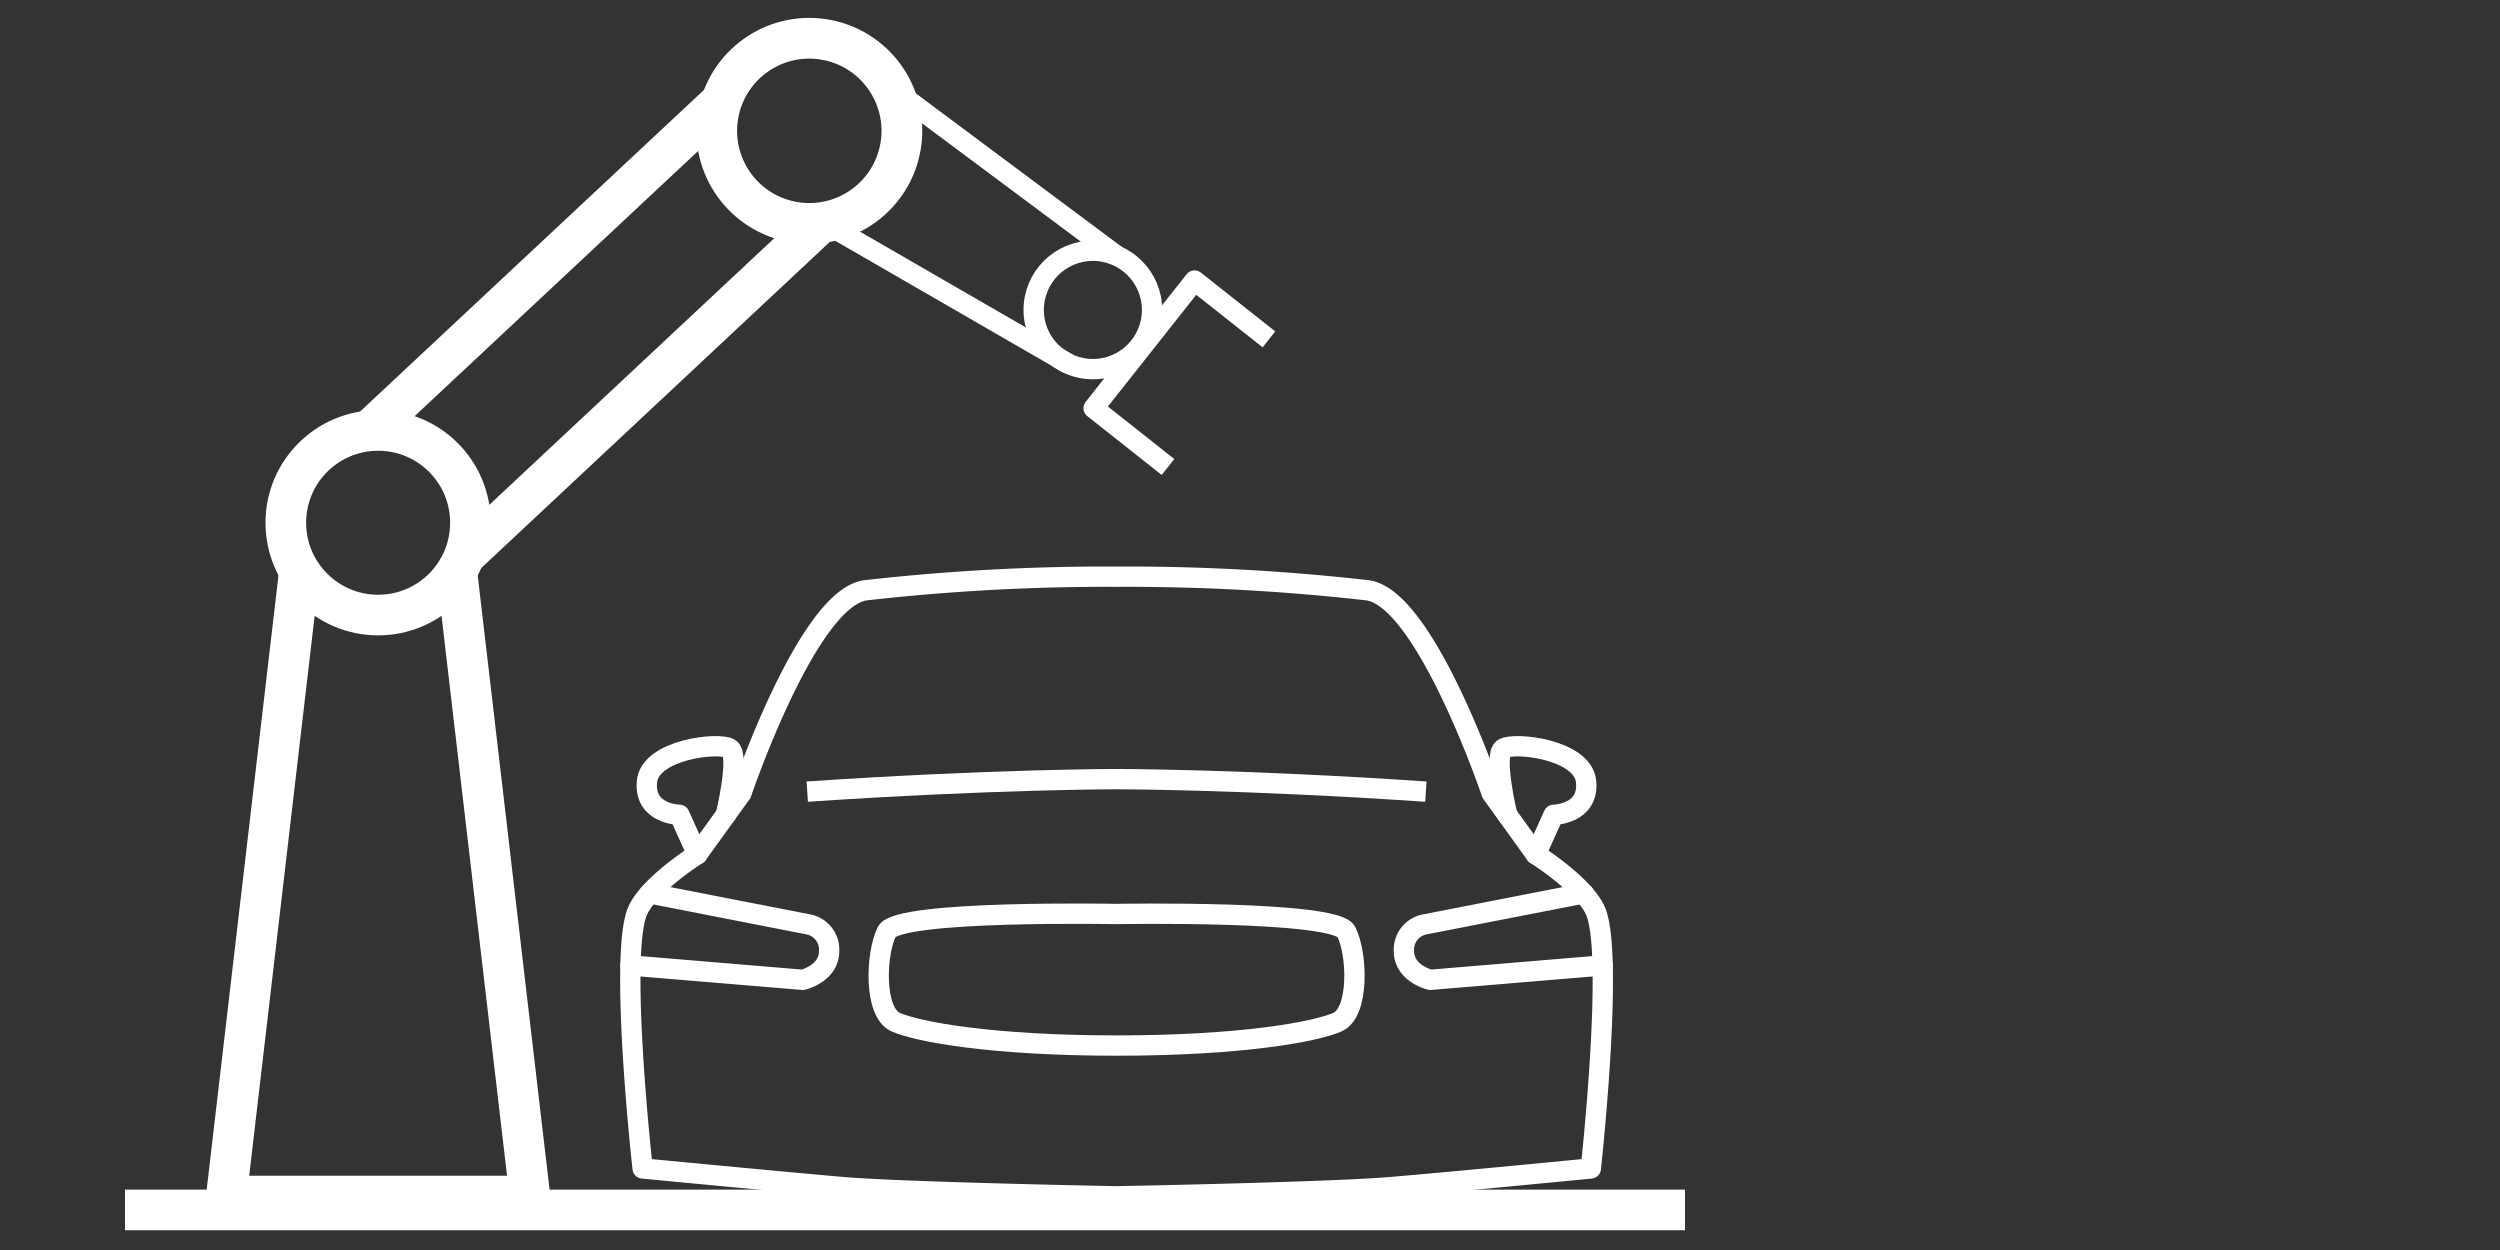<svg id="Layer_1" data-name="Layer 1" xmlns="http://www.w3.org/2000/svg" viewBox="0 0 400 200"><rect x="0" y="0" width="400" height="200" fill="#333333" stroke="none"/><defs><style>.cls-1,.cls-2,.cls-3,.cls-4{fill:none;stroke:#fff;}.cls-1,.cls-4{stroke-linecap:round;}.cls-1,.cls-2,.cls-4{stroke-linejoin:round;}.cls-1,.cls-2{stroke-width:3.25px;}.cls-3{stroke-miterlimit:10;}.cls-3,.cls-4{stroke-width:6.5px;}</style></defs><path class="cls-1" d="M103.94,142.94l25.58,5a4.11,4.11,0,0,1,3.14,4.23c0,3.63-4.23,4.6-4.23,4.6l-27.55-2.3"/><path class="cls-1" d="M116.14,130.36s2.27-9.5.63-10.59-12.77.07-13.26,5.3,5.2,5.3,5.2,5.3l2.86,6.33"/><path class="cls-1" d="M255.47,146.25c-1.45-4.35-9.75-9.55-9.75-9.55l-7.06-9.8s-10.52-31.12-19.83-32.45a342.12,342.12,0,0,0-40.18-2.18,342.42,342.42,0,0,0-40.19,2.18c-9.31,1.33-19.83,32.45-19.83,32.45l-7.06,9.8s-8.3,5.2-9.75,9.55c-2.66,8,1,40.7,1,40.7s22.17,2.13,32.17,3c10.28.84,43.69,1.46,43.69,1.46s33.41-.62,43.68-1.46c10-.83,32.17-3,32.17-3S258.13,154.24,255.47,146.25Z"/><path class="cls-1" d="M253.36,142.94l-25.58,5a4.11,4.11,0,0,0-3.15,4.23c0,3.63,4.23,4.6,4.23,4.6l27.56-2.3"/><path class="cls-1" d="M178.65,167.29c19.85,0,31.79-2.18,35.34-3.75s3.19-11,1.41-14.47-36.75-2.83-36.75-2.83-35-.68-36.76,2.83-2.13,12.9,1.42,14.47S158.79,167.29,178.65,167.29Z"/><path class="cls-2" d="M228.14,126.66c-29.51-2-49.49-2-49.49-2s-20,0-49.49,2"/><path class="cls-1" d="M241.15,130.36s-2.27-9.5-.62-10.59,12.76.07,13.25,5.3-5.2,5.3-5.2,5.3l-2.86,6.33"/><line class="cls-3" x1="269.6" y1="193.59" x2="20" y2="193.59"/><circle class="cls-3" cx="60.5" cy="83.64" r="14.77"/><circle class="cls-1" cx="129.57" cy="21.15" r="14.77" transform="translate(87.94 145.66) rotate(-80.78)"/><circle class="cls-4" cx="129.45" cy="21.31" r="14.77" transform="matrix(0.16, -0.99, 0.99, 0.16, 87.68, 145.68)"/><polyline class="cls-2" points="186.88 74.72 174.98 65.31 191.13 44.89 203.03 54.3"/><line class="cls-2" x1="178.7" y1="40.94" x2="142.06" y2="13.63"/><line class="cls-2" x1="132.19" y1="35.82" x2="171.01" y2="58.24"/><line class="cls-3" x1="115.86" y1="15.82" x2="59.01" y2="68.99"/><line class="cls-3" x1="74.2" y1="89.05" x2="131.03" y2="35.88"/><polyline class="cls-3" points="47.92 91.28 36.22 191.37 84.78 191.37 73.08 91.39"/><circle class="cls-2" cx="174.86" cy="49.59" r="9.47"/></svg>